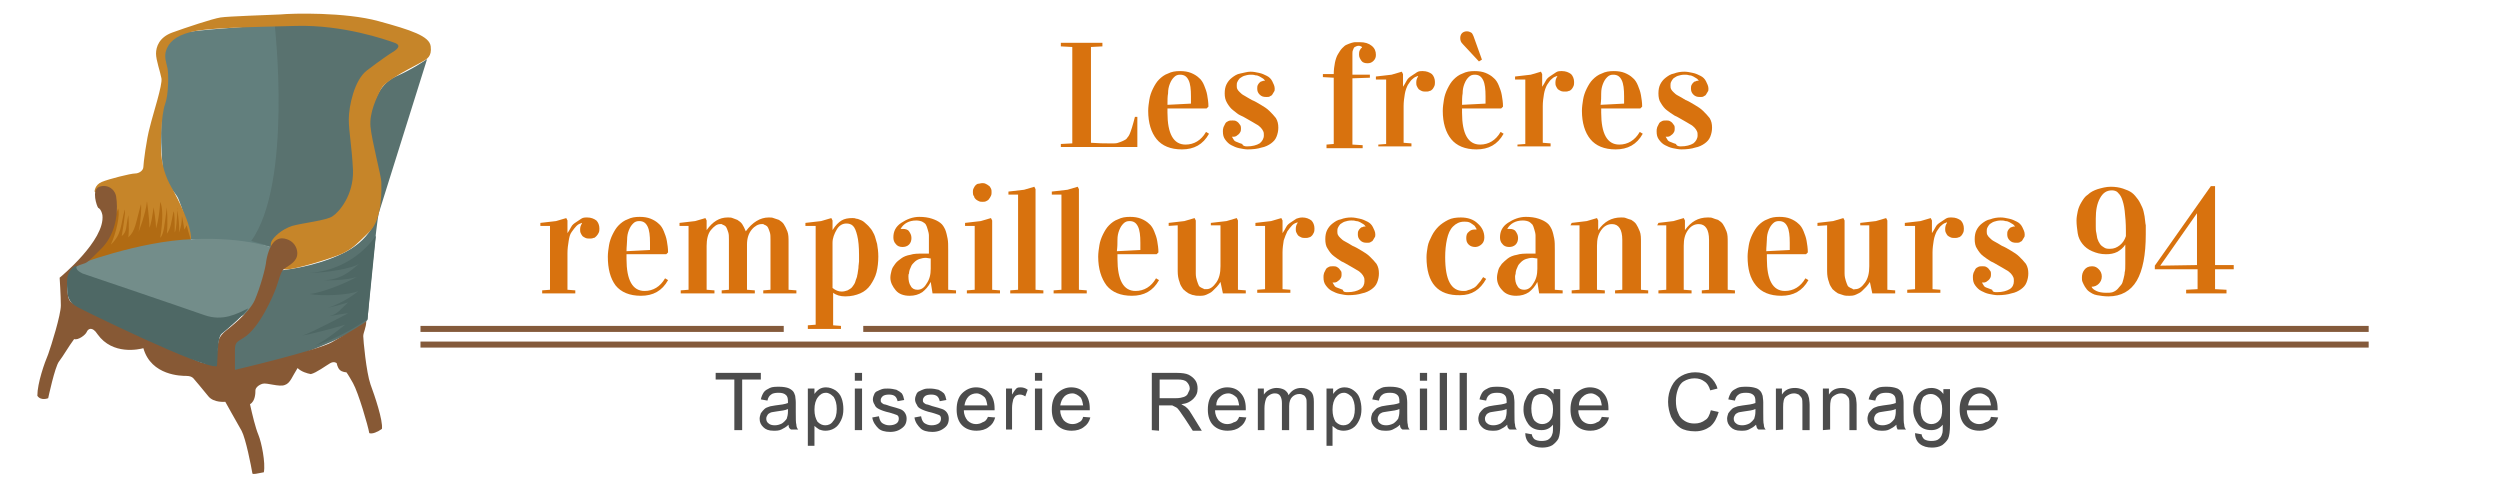 <?xml version="1.0" encoding="UTF-8"?> <svg xmlns="http://www.w3.org/2000/svg" xmlns:xlink="http://www.w3.org/1999/xlink" version="1.1" id="Calque_1" x="0px" y="0px" viewBox="0 0 415 80" style="enable-background:new 0 0 415 80;" xml:space="preserve"> <style type="text/css"> .st0{fill:#4C4C4C;} .st1{fill:#845A3B;} .st2{fill:#D8720E;} .st3{fill:#59726F;} .st4{fill:#627F7D;} .st5{fill:#C68529;} .st6{fill:#B16B13;} .st7{fill:#738D8A;} .st8{fill:#875935;} .st9{fill:#4E6865;} .st10{fill:#4E6764;} </style> <g id="Calque_1_00000147906827694521434630000015443109519496660659_"> <g> <path class="st0" d="M121.9,71.4V63h-3.1v-1.1h7.5V63h-3.1v8.4H121.9z"></path> <path class="st0" d="M130.9,70.5c-0.4,0.4-0.8,0.6-1.2,0.8c-0.4,0.2-0.8,0.2-1.3,0.2c-0.8,0-1.3-0.2-1.7-0.6s-0.6-0.8-0.6-1.4 c0-0.3,0.1-0.6,0.2-0.9c0.2-0.3,0.4-0.5,0.6-0.7s0.5-0.3,0.8-0.4c0.2-0.1,0.6-0.1,1-0.2c0.9-0.1,1.6-0.2,2.1-0.4 c0-0.2,0-0.3,0-0.3c0-0.5-0.1-0.8-0.3-1c-0.3-0.3-0.7-0.4-1.3-0.4c-0.5,0-1,0.1-1.2,0.3c-0.3,0.2-0.5,0.5-0.6,1l-1.1-0.2 c0.1-0.5,0.3-0.9,0.5-1.2c0.2-0.3,0.6-0.5,1-0.7c0.4-0.2,1-0.2,1.6-0.2s1.1,0.1,1.4,0.2s0.6,0.3,0.8,0.5s0.3,0.5,0.4,0.8 c0,0.2,0.1,0.6,0.1,1.1v1.6c0,1.1,0,1.8,0.1,2.1c0,0.3,0.1,0.6,0.3,0.8h-1.2C131,71.1,130.9,70.9,130.9,70.5z M130.8,67.9 c-0.4,0.2-1.1,0.3-1.9,0.4c-0.5,0.1-0.8,0.1-1,0.2s-0.4,0.2-0.5,0.4c-0.1,0.2-0.2,0.3-0.2,0.6c0,0.3,0.1,0.6,0.4,0.8 c0.2,0.2,0.6,0.3,1,0.3s0.8-0.1,1.2-0.3c0.3-0.2,0.6-0.5,0.8-0.8c0.1-0.3,0.2-0.7,0.2-1.2V67.9z"></path> <path class="st0" d="M134.1,74v-9.5h1.1v0.9c0.2-0.3,0.5-0.6,0.8-0.8c0.3-0.2,0.7-0.3,1.1-0.3c0.6,0,1.1,0.2,1.6,0.5 c0.4,0.3,0.8,0.7,1,1.3c0.2,0.5,0.3,1.2,0.3,1.8c0,0.7-0.1,1.3-0.4,1.9c-0.3,0.6-0.6,1-1.1,1.3s-1,0.4-1.5,0.4 c-0.4,0-0.7-0.1-1-0.2c-0.3-0.2-0.6-0.4-0.8-0.6V74H134.1z M135.2,68c0,0.9,0.2,1.5,0.5,2c0.4,0.4,0.8,0.6,1.3,0.6s1-0.2,1.3-0.7 c0.4-0.4,0.6-1.1,0.6-2s-0.2-1.5-0.5-2c-0.4-0.4-0.8-0.7-1.3-0.7s-0.9,0.2-1.3,0.7S135.2,67.1,135.2,68z"></path> <path class="st0" d="M141.9,63.2v-1.3h1.2v1.3H141.9z M141.9,71.4v-6.9h1.2v6.9H141.9z"></path> <path class="st0" d="M144.8,69.3l1.1-0.2c0.1,0.5,0.2,0.8,0.5,1.1c0.3,0.2,0.7,0.4,1.2,0.4s0.9-0.1,1.2-0.3 c0.3-0.2,0.4-0.5,0.4-0.8s-0.1-0.5-0.3-0.6s-0.6-0.2-1.2-0.4c-0.9-0.2-1.4-0.4-1.8-0.6s-0.6-0.4-0.7-0.7c-0.2-0.3-0.3-0.6-0.3-0.9 s0.1-0.6,0.2-0.8c0.1-0.3,0.3-0.5,0.6-0.6c0.2-0.1,0.4-0.2,0.7-0.3c0.3-0.1,0.6-0.1,1-0.1c0.5,0,1,0.1,1.4,0.2 c0.4,0.2,0.7,0.4,0.9,0.6c0.2,0.3,0.3,0.6,0.4,1.1l-1.1,0.2c-0.1-0.4-0.2-0.6-0.4-0.8s-0.6-0.3-1-0.3c-0.5,0-0.9,0.1-1.1,0.3 c-0.2,0.2-0.3,0.4-0.3,0.6s0,0.3,0.1,0.4s0.2,0.2,0.4,0.3c0.1,0,0.5,0.1,1,0.3c0.8,0.2,1.4,0.4,1.7,0.5s0.6,0.3,0.8,0.6 c0.2,0.3,0.3,0.6,0.3,1s-0.1,0.8-0.3,1.1c-0.2,0.3-0.6,0.6-1,0.8c-0.4,0.2-0.9,0.3-1.4,0.3c-0.9,0-1.6-0.2-2-0.6 S144.9,70.1,144.8,69.3z"></path> <path class="st0" d="M151.8,69.3l1.1-0.2c0.1,0.5,0.2,0.8,0.5,1.1c0.3,0.2,0.7,0.4,1.2,0.4s0.9-0.1,1.2-0.3 c0.3-0.2,0.4-0.5,0.4-0.8s-0.1-0.5-0.3-0.6s-0.6-0.2-1.2-0.4c-0.9-0.2-1.4-0.4-1.8-0.6s-0.6-0.4-0.7-0.7c-0.2-0.3-0.3-0.6-0.3-0.9 s0.1-0.6,0.2-0.8c0.1-0.3,0.3-0.5,0.6-0.6c0.2-0.1,0.4-0.2,0.7-0.3c0.3-0.1,0.6-0.1,1-0.1c0.5,0,1,0.1,1.4,0.2 c0.4,0.2,0.7,0.4,0.9,0.6c0.2,0.3,0.3,0.6,0.4,1.1l-1.1,0.2c-0.1-0.4-0.2-0.6-0.4-0.8s-0.6-0.3-1-0.3c-0.5,0-0.9,0.1-1.1,0.3 c-0.2,0.2-0.3,0.4-0.3,0.6s0,0.3,0.1,0.4s0.2,0.2,0.4,0.3c0.1,0,0.5,0.1,1,0.3c0.8,0.2,1.4,0.4,1.7,0.5s0.6,0.3,0.8,0.6 c0.2,0.3,0.3,0.6,0.3,1s-0.1,0.8-0.3,1.1c-0.2,0.3-0.6,0.6-1,0.8c-0.4,0.2-0.9,0.3-1.4,0.3c-0.9,0-1.6-0.2-2-0.6 S151.9,70.1,151.8,69.3z"></path> <path class="st0" d="M164,69.2l1.2,0.1c-0.2,0.7-0.5,1.2-1.1,1.6c-0.5,0.4-1.2,0.6-2,0.6c-1,0-1.8-0.3-2.4-0.9 c-0.6-0.6-0.9-1.5-0.9-2.6c0-1.2,0.3-2.1,0.9-2.7c0.6-0.6,1.4-1,2.3-1c0.9,0,1.7,0.3,2.2,0.9c0.6,0.6,0.9,1.5,0.9,2.6 c0,0.1,0,0.2,0,0.3H160c0,0.8,0.3,1.3,0.6,1.7c0.4,0.4,0.9,0.6,1.4,0.6c0.4,0,0.8-0.1,1.1-0.3C163.5,70,163.8,69.7,164,69.2z M160.1,67.3h3.8c-0.1-0.6-0.2-1-0.4-1.3c-0.4-0.4-0.9-0.7-1.4-0.7s-1,0.2-1.3,0.5C160.4,66.2,160.2,66.7,160.1,67.3z"></path> <path class="st0" d="M167,71.4v-6.9h1v1c0.3-0.5,0.5-0.8,0.7-1s0.5-0.2,0.7-0.2c0.4,0,0.8,0.1,1.2,0.4l-0.4,1.1 c-0.3-0.2-0.6-0.3-0.9-0.3c-0.3,0-0.5,0.1-0.7,0.2c-0.2,0.2-0.3,0.4-0.4,0.6c-0.1,0.4-0.2,0.9-0.2,1.4v3.6h-1L167,71.4L167,71.4z"></path> <path class="st0" d="M171.8,63.2v-1.3h1.2v1.3H171.8z M171.8,71.4v-6.9h1.2v6.9H171.8z"></path> <path class="st0" d="M179.8,69.2l1.2,0.1c-0.2,0.7-0.5,1.2-1.1,1.6c-0.5,0.4-1.2,0.6-2,0.6c-1,0-1.8-0.3-2.4-0.9 c-0.6-0.6-0.9-1.5-0.9-2.6c0-1.2,0.3-2.1,0.9-2.7c0.6-0.6,1.4-1,2.3-1c0.9,0,1.7,0.3,2.2,0.9c0.6,0.6,0.9,1.5,0.9,2.6 c0,0.1,0,0.2,0,0.3H176c0,0.8,0.3,1.3,0.6,1.7c0.4,0.4,0.9,0.6,1.4,0.6c0.4,0,0.8-0.1,1.1-0.3C179.4,70,179.7,69.7,179.8,69.2z M176,67.3h3.8c-0.1-0.6-0.2-1-0.4-1.3c-0.4-0.4-0.9-0.7-1.4-0.7s-1,0.2-1.3,0.5C176.3,66.2,176.1,66.7,176,67.3z"></path> <path class="st0" d="M191.2,71.4v-9.5h4.2c0.8,0,1.5,0.1,1.9,0.3s0.8,0.5,1.1,0.9s0.4,0.9,0.4,1.4c0,0.7-0.2,1.2-0.7,1.7 s-1.1,0.8-2,0.9c0.3,0.2,0.6,0.3,0.8,0.5c0.4,0.3,0.7,0.8,1,1.3l1.6,2.6H198l-1.3-2c-0.4-0.6-0.7-1-0.9-1.3s-0.4-0.5-0.6-0.6 c-0.2-0.1-0.4-0.2-0.6-0.3c-0.1,0-0.4,0-0.7,0h-1.5v4.2L191.2,71.4L191.2,71.4z M192.5,66.1h2.7c0.6,0,1-0.1,1.3-0.2 s0.6-0.3,0.7-0.6s0.3-0.5,0.3-0.8c0-0.4-0.2-0.8-0.5-1.1s-0.8-0.4-1.5-0.4h-3V66.1z"></path> <path class="st0" d="M205.7,69.2l1.2,0.1c-0.2,0.7-0.5,1.2-1.1,1.6c-0.5,0.4-1.2,0.6-2,0.6c-1,0-1.8-0.3-2.4-0.9 c-0.6-0.6-0.9-1.5-0.9-2.6c0-1.2,0.3-2.1,0.9-2.7c0.6-0.6,1.4-1,2.3-1c0.9,0,1.7,0.3,2.2,0.9c0.6,0.6,0.9,1.5,0.9,2.6 c0,0.1,0,0.2,0,0.3h-5.1c0,0.8,0.3,1.3,0.6,1.7c0.4,0.4,0.9,0.6,1.4,0.6c0.4,0,0.8-0.1,1.1-0.3C205.3,70,205.5,69.7,205.7,69.2z M201.9,67.3h3.8c-0.1-0.6-0.2-1-0.4-1.3c-0.4-0.4-0.9-0.7-1.4-0.7s-1,0.2-1.3,0.5C202.1,66.2,201.9,66.7,201.9,67.3z"></path> <path class="st0" d="M208.8,71.4v-6.9h1v1c0.2-0.3,0.5-0.6,0.9-0.8c0.4-0.2,0.8-0.3,1.2-0.3c0.5,0,0.9,0.1,1.3,0.3 c0.3,0.2,0.6,0.5,0.7,0.9c0.5-0.8,1.2-1.2,2.1-1.2c0.7,0,1.2,0.2,1.6,0.6c0.4,0.4,0.5,1,0.5,1.7v4.7h-1.2v-4.3c0-0.5,0-0.8-0.1-1 s-0.2-0.4-0.4-0.5s-0.4-0.2-0.7-0.2c-0.5,0-0.9,0.2-1.2,0.5s-0.5,0.8-0.5,1.5v4h-1.2v-4.5c0-0.5-0.1-0.9-0.3-1.2 c-0.2-0.3-0.5-0.4-0.9-0.4c-0.3,0-0.6,0.1-0.9,0.3c-0.3,0.2-0.5,0.4-0.6,0.8c-0.1,0.3-0.2,0.8-0.2,1.4v3.6H208.8z"></path> <path class="st0" d="M220.2,74v-9.5h1.1v0.9c0.2-0.3,0.5-0.6,0.8-0.8c0.3-0.2,0.7-0.3,1.1-0.3c0.6,0,1.1,0.2,1.5,0.5 s0.8,0.7,1,1.3s0.3,1.2,0.3,1.8c0,0.7-0.1,1.3-0.4,1.9c-0.3,0.6-0.6,1-1.1,1.3s-1,0.4-1.5,0.4c-0.4,0-0.7-0.1-1-0.2 c-0.3-0.2-0.6-0.4-0.8-0.6V74H220.2z M221.2,68c0,0.9,0.2,1.5,0.5,2c0.4,0.4,0.8,0.6,1.3,0.6s1-0.2,1.3-0.7c0.4-0.4,0.6-1.1,0.6-2 s-0.2-1.5-0.5-2c-0.4-0.4-0.8-0.7-1.3-0.7s-0.9,0.2-1.3,0.7S221.2,67.1,221.2,68z"></path> <path class="st0" d="M232.4,70.5c-0.4,0.4-0.8,0.6-1.2,0.8c-0.4,0.2-0.8,0.2-1.3,0.2c-0.8,0-1.3-0.2-1.7-0.6s-0.6-0.8-0.6-1.4 c0-0.3,0.1-0.6,0.2-0.9c0.2-0.3,0.4-0.5,0.6-0.7c0.2-0.2,0.5-0.3,0.8-0.4c0.2-0.1,0.6-0.1,1-0.2c0.9-0.1,1.6-0.2,2.1-0.4 c0-0.2,0-0.3,0-0.3c0-0.5-0.1-0.8-0.3-1c-0.3-0.3-0.7-0.4-1.3-0.4c-0.5,0-1,0.1-1.2,0.3c-0.3,0.2-0.5,0.5-0.6,1l-1.1-0.2 c0.1-0.5,0.3-0.9,0.5-1.2c0.2-0.3,0.6-0.5,1-0.7s1-0.2,1.6-0.2s1.1,0.1,1.4,0.2c0.4,0.1,0.6,0.3,0.8,0.5s0.3,0.5,0.4,0.8 c0,0.2,0.1,0.6,0.1,1.1v1.6c0,1.1,0,1.8,0.1,2.1c0,0.3,0.1,0.6,0.3,0.8h-1.2C232.5,71.1,232.4,70.9,232.4,70.5z M232.3,67.9 c-0.4,0.2-1.1,0.3-1.9,0.4c-0.5,0.1-0.8,0.1-1,0.2s-0.4,0.2-0.5,0.4s-0.2,0.3-0.2,0.6c0,0.3,0.1,0.6,0.4,0.8 c0.2,0.2,0.6,0.3,1,0.3s0.8-0.1,1.2-0.3c0.3-0.2,0.6-0.5,0.8-0.8c0.1-0.3,0.2-0.7,0.2-1.2V67.9z"></path> <path class="st0" d="M235.7,63.2v-1.3h1.2v1.3H235.7z M235.7,71.4v-6.9h1.2v6.9H235.7z"></path> <path class="st0" d="M239,71.4v-9.5h1.2v9.5H239z"></path> <path class="st0" d="M242.3,71.4v-9.5h1.2v9.5H242.3z"></path> <path class="st0" d="M250.2,70.5c-0.4,0.4-0.8,0.6-1.2,0.8c-0.4,0.2-0.8,0.2-1.3,0.2c-0.8,0-1.3-0.2-1.7-0.6s-0.6-0.8-0.6-1.4 c0-0.3,0.1-0.6,0.2-0.9c0.2-0.3,0.4-0.5,0.6-0.7c0.2-0.2,0.5-0.3,0.8-0.4c0.2-0.1,0.6-0.1,1-0.2c0.9-0.1,1.6-0.2,2.1-0.4 c0-0.2,0-0.3,0-0.3c0-0.5-0.1-0.8-0.3-1c-0.3-0.3-0.7-0.4-1.3-0.4c-0.5,0-1,0.1-1.2,0.3c-0.3,0.2-0.5,0.5-0.6,1l-1.1-0.2 c0.1-0.5,0.3-0.9,0.5-1.2c0.2-0.3,0.6-0.5,1-0.7s1-0.2,1.6-0.2s1.1,0.1,1.4,0.2c0.4,0.1,0.6,0.3,0.8,0.5s0.3,0.5,0.4,0.8 c0,0.2,0.1,0.6,0.1,1.1v1.6c0,1.1,0,1.8,0.1,2.1c0,0.3,0.1,0.6,0.3,0.8h-1.2C250.3,71.1,250.2,70.9,250.2,70.5z M250.1,67.9 c-0.4,0.2-1.1,0.3-1.9,0.4c-0.5,0.1-0.8,0.1-1,0.2s-0.4,0.2-0.5,0.4s-0.2,0.3-0.2,0.6c0,0.3,0.1,0.6,0.4,0.8 c0.2,0.2,0.6,0.3,1,0.3s0.8-0.1,1.2-0.3c0.3-0.2,0.6-0.5,0.8-0.8c0.1-0.3,0.2-0.7,0.2-1.2V67.9z"></path> <path class="st0" d="M253.2,71.9l1.1,0.2c0,0.3,0.2,0.6,0.4,0.8c0.3,0.2,0.7,0.3,1.2,0.3s1-0.1,1.2-0.3c0.3-0.2,0.5-0.5,0.6-0.9 c0.1-0.2,0.1-0.7,0.1-1.5c-0.5,0.6-1.1,0.9-1.9,0.9c-0.9,0-1.7-0.3-2.2-1s-0.8-1.5-0.8-2.4c0-0.7,0.1-1.3,0.4-1.8 c0.2-0.6,0.6-1,1-1.3s1-0.5,1.6-0.5c0.8,0,1.5,0.3,2,1v-0.8h1.1v5.9c0,1.1-0.1,1.8-0.3,2.3c-0.2,0.4-0.6,0.8-1,1.1 c-0.5,0.3-1.1,0.4-1.7,0.4c-0.8,0-1.5-0.2-2-0.6S253.2,72.7,253.2,71.9z M254.2,67.8c0,0.9,0.2,1.6,0.5,2c0.4,0.4,0.8,0.6,1.3,0.6 s1-0.2,1.3-0.6c0.4-0.4,0.5-1.1,0.5-1.9s-0.2-1.5-0.6-1.9s-0.8-0.6-1.3-0.6c-0.5,0-1,0.2-1.3,0.6C254.4,66.4,254.2,67,254.2,67.8z "></path> <path class="st0" d="M265.9,69.2l1.2,0.1c-0.2,0.7-0.5,1.2-1.1,1.6s-1.2,0.6-2,0.6c-1,0-1.8-0.3-2.4-0.9s-0.9-1.5-0.9-2.6 c0-1.2,0.3-2.1,0.9-2.7s1.4-1,2.3-1s1.7,0.3,2.2,0.9c0.6,0.6,0.9,1.5,0.9,2.6c0,0.1,0,0.2,0,0.3h-5c0,0.8,0.3,1.3,0.6,1.7 c0.4,0.4,0.9,0.6,1.4,0.6c0.4,0,0.8-0.1,1.1-0.3C265.5,70,265.7,69.7,265.9,69.2z M262.1,67.3h3.8c-0.1-0.6-0.2-1-0.4-1.3 c-0.4-0.4-0.9-0.7-1.4-0.7s-1,0.2-1.3,0.5C262.3,66.2,262.1,66.7,262.1,67.3z"></path> <path class="st0" d="M284,68.1l1.3,0.3c-0.3,1-0.7,1.8-1.4,2.4c-0.7,0.5-1.5,0.8-2.5,0.8s-1.9-0.2-2.5-0.6s-1.1-1-1.5-1.8 c-0.3-0.8-0.5-1.6-0.5-2.5c0-1,0.2-1.8,0.6-2.6s0.9-1.3,1.6-1.7s1.5-0.6,2.3-0.6c0.9,0,1.7,0.2,2.4,0.7c0.6,0.5,1.1,1.2,1.3,2 l-1.2,0.3c-0.2-0.7-0.5-1.2-1-1.5c-0.4-0.3-0.9-0.5-1.6-0.5s-1.3,0.2-1.8,0.5s-0.8,0.8-1,1.4s-0.3,1.2-0.3,1.8 c0,0.8,0.1,1.5,0.4,2.1c0.2,0.6,0.6,1,1.1,1.3s1,0.4,1.6,0.4c0.7,0,1.3-0.2,1.8-0.6C283.5,69.5,283.8,68.9,284,68.1z"></path> <path class="st0" d="M291.5,70.5c-0.4,0.4-0.8,0.6-1.2,0.8c-0.4,0.2-0.8,0.2-1.3,0.2c-0.8,0-1.3-0.2-1.7-0.6 c-0.4-0.4-0.6-0.8-0.6-1.4c0-0.3,0.1-0.6,0.2-0.9c0.2-0.3,0.4-0.5,0.6-0.7s0.5-0.3,0.8-0.4c0.2-0.1,0.6-0.1,1-0.2 c0.9-0.1,1.6-0.2,2.1-0.4c0-0.2,0-0.3,0-0.3c0-0.5-0.1-0.8-0.3-1c-0.3-0.3-0.7-0.4-1.3-0.4c-0.5,0-1,0.1-1.2,0.3 c-0.3,0.2-0.5,0.5-0.6,1l-1.1-0.2c0.1-0.5,0.3-0.9,0.5-1.2c0.2-0.3,0.6-0.5,1-0.7s1-0.2,1.6-0.2s1.1,0.1,1.4,0.2 c0.4,0.1,0.6,0.3,0.8,0.5c0.2,0.2,0.3,0.5,0.4,0.8c0,0.2,0.1,0.6,0.1,1.1v1.6c0,1.1,0,1.8,0.1,2.1c0,0.3,0.1,0.6,0.3,0.8h-1.2 C291.6,71.1,291.6,70.9,291.5,70.5z M291.4,67.9c-0.4,0.2-1.1,0.3-1.9,0.4c-0.5,0.1-0.8,0.1-1,0.2s-0.4,0.2-0.5,0.4 s-0.2,0.3-0.2,0.6c0,0.3,0.1,0.6,0.4,0.8c0.2,0.2,0.6,0.3,1,0.3s0.8-0.1,1.2-0.3c0.3-0.2,0.6-0.5,0.8-0.8c0.1-0.3,0.2-0.7,0.2-1.2 V67.9z"></path> <path class="st0" d="M294.8,71.4v-6.9h1v1c0.5-0.8,1.2-1.1,2.2-1.1c0.4,0,0.8,0.1,1.1,0.2c0.3,0.1,0.6,0.3,0.8,0.6 c0.2,0.2,0.3,0.5,0.4,0.9c0,0.2,0.1,0.6,0.1,1.1v4.2h-1.2v-4.2c0-0.5,0-0.8-0.1-1.1c-0.1-0.2-0.3-0.4-0.5-0.6 c-0.2-0.1-0.5-0.2-0.8-0.2c-0.5,0-0.9,0.2-1.3,0.5s-0.5,0.9-0.5,1.8v3.7L294.8,71.4L294.8,71.4z"></path> <path class="st0" d="M302.6,71.4v-6.9h1v1c0.5-0.8,1.2-1.1,2.2-1.1c0.4,0,0.8,0.1,1.1,0.2c0.3,0.1,0.6,0.3,0.8,0.6 c0.2,0.2,0.3,0.5,0.4,0.9c0,0.2,0.1,0.6,0.1,1.1v4.2H307v-4.2c0-0.5,0-0.8-0.1-1.1c-0.1-0.2-0.3-0.4-0.5-0.6 c-0.2-0.1-0.5-0.2-0.8-0.2c-0.5,0-0.9,0.2-1.3,0.5s-0.5,0.9-0.5,1.8v3.7L302.6,71.4L302.6,71.4z"></path> <path class="st0" d="M314.8,70.5c-0.4,0.4-0.8,0.6-1.2,0.8c-0.4,0.2-0.8,0.2-1.3,0.2c-0.8,0-1.3-0.2-1.7-0.6 c-0.4-0.4-0.6-0.8-0.6-1.4c0-0.3,0.1-0.6,0.2-0.9c0.2-0.3,0.4-0.5,0.6-0.7s0.5-0.3,0.8-0.4c0.2-0.1,0.6-0.1,1-0.2 c0.9-0.1,1.6-0.2,2.1-0.4c0-0.2,0-0.3,0-0.3c0-0.5-0.1-0.8-0.3-1c-0.3-0.3-0.7-0.4-1.3-0.4c-0.5,0-1,0.1-1.2,0.3 c-0.3,0.2-0.5,0.5-0.6,1l-1.1-0.2c0.1-0.5,0.3-0.9,0.5-1.2c0.2-0.3,0.6-0.5,1-0.7s1-0.2,1.6-0.2s1.1,0.1,1.4,0.2 c0.4,0.1,0.6,0.3,0.8,0.5c0.2,0.2,0.3,0.5,0.4,0.8c0,0.2,0.1,0.6,0.1,1.1v1.6c0,1.1,0,1.8,0.1,2.1c0,0.3,0.1,0.6,0.3,0.8H315 C314.9,71.1,314.8,70.9,314.8,70.5z M314.7,67.9c-0.4,0.2-1.1,0.3-1.9,0.4c-0.5,0.1-0.8,0.1-1,0.2s-0.4,0.2-0.5,0.4 s-0.2,0.3-0.2,0.6c0,0.3,0.1,0.6,0.4,0.8c0.2,0.2,0.6,0.3,1,0.3s0.8-0.1,1.2-0.3c0.3-0.2,0.6-0.5,0.8-0.8c0.1-0.3,0.2-0.7,0.2-1.2 V67.9z"></path> <path class="st0" d="M317.9,71.9l1.1,0.2c0,0.3,0.2,0.6,0.4,0.8c0.3,0.2,0.7,0.3,1.2,0.3s1-0.1,1.2-0.3c0.3-0.2,0.5-0.5,0.6-0.9 c0.1-0.2,0.1-0.7,0.1-1.5c-0.5,0.6-1.1,0.9-1.9,0.9c-0.9,0-1.7-0.3-2.2-1s-0.8-1.5-0.8-2.4c0-0.7,0.1-1.3,0.4-1.8 c0.2-0.6,0.6-1,1-1.3s1-0.5,1.6-0.5c0.8,0,1.5,0.3,2,1v-0.8h1.1v5.9c0,1.1-0.1,1.8-0.3,2.3c-0.2,0.4-0.6,0.8-1,1.1 c-0.5,0.3-1.1,0.4-1.7,0.4c-0.8,0-1.5-0.2-2-0.6S317.9,72.7,317.9,71.9z M318.8,67.8c0,0.9,0.2,1.6,0.5,2c0.4,0.4,0.8,0.6,1.3,0.6 s1-0.2,1.3-0.6c0.4-0.4,0.5-1.1,0.5-1.9s-0.2-1.5-0.6-1.9s-0.8-0.6-1.3-0.6s-1,0.2-1.3,0.6C319,66.4,318.8,67,318.8,67.8z"></path> <path class="st0" d="M330.5,69.2l1.2,0.1c-0.2,0.7-0.5,1.2-1.1,1.6s-1.2,0.6-2,0.6c-1,0-1.8-0.3-2.4-0.9s-0.9-1.5-0.9-2.6 c0-1.2,0.3-2.1,0.9-2.7s1.4-1,2.3-1s1.7,0.3,2.2,0.9c0.6,0.6,0.9,1.5,0.9,2.6c0,0.1,0,0.2,0,0.3h-5.1c0,0.8,0.3,1.3,0.6,1.7 c0.4,0.4,0.9,0.6,1.4,0.6c0.4,0,0.8-0.1,1.1-0.3C330.1,70,330.4,69.7,330.5,69.2z M326.7,67.3h3.8c-0.1-0.6-0.2-1-0.4-1.3 c-0.4-0.4-0.9-0.7-1.4-0.7s-1,0.2-1.3,0.5C327,66.2,326.8,66.7,326.7,67.3z"></path> </g> <g> <rect x="69.8" y="56.7" class="st1" width="323.4" height="1"></rect> </g> <g> <rect x="69.8" y="54.1" class="st1" width="60.3" height="1"></rect> <rect x="143.3" y="54.1" class="st1" width="249.9" height="1"></rect> </g> <g> <path class="st2" d="M176.1,24.5v-0.6l1.9-0.1v-16l-1.9-0.1V7.1h6.9v0.6l-1.9,0.1v15.9c1.3,0.1,2.2,0.1,2.7,0.1c0.4,0,0.8,0,1.2,0 s0.6-0.1,0.9-0.2c0.3-0.1,0.5-0.2,0.7-0.3c0.2-0.1,0.4-0.2,0.5-0.4c0.2-0.2,0.3-0.4,0.4-0.6c0.1-0.2,0.2-0.5,0.4-1.1 s0.3-1.1,0.5-1.8h0.4v5h-12.7L176.1,24.5L176.1,24.5z"></path> <path class="st2" d="M190.6,18.4c0-0.6,0.1-1.3,0.2-1.9s0.3-1.2,0.6-1.8s0.6-1.1,1-1.5s0.9-0.8,1.5-1c0.6-0.3,1.2-0.4,2-0.4 c0.7,0,1.3,0.1,1.8,0.3s1,0.5,1.3,0.8c0.4,0.3,0.7,0.8,0.9,1.3s0.4,1,0.5,1.6s0.2,1.2,0.2,1.9l-0.3,0.3h-6.5v0.7 c0,3.5,1,5.3,3,5.3c1.4,0,2.6-0.7,3.4-2.1l0.5,0.3c-1,1.8-2.5,2.6-4.5,2.6c-1.9,0-3.3-0.6-4.2-1.7S190.6,20.4,190.6,18.4z M193.8,17.4l3.9-0.2c0-0.4,0-0.8,0-1.2c0-1.2-0.1-2.1-0.4-2.7c-0.3-0.6-0.7-0.9-1.4-0.9c-0.4,0-0.7,0.1-1,0.4 c-0.3,0.3-0.5,0.6-0.7,1.1s-0.3,1-0.3,1.6C193.8,16,193.8,16.7,193.8,17.4z"></path> <path class="st2" d="M207,24.3c0.9,0,1.6-0.2,2.1-0.5c0.4-0.3,0.7-0.8,0.7-1.3c0-0.3,0-0.5-0.1-0.7s-0.2-0.4-0.4-0.6 s-0.4-0.4-0.8-0.6c-0.3-0.2-0.7-0.4-1.2-0.7c-0.4-0.2-0.8-0.5-1.3-0.7s-0.9-0.6-1.3-0.9c-0.4-0.3-0.7-0.7-1-1.2s-0.4-1-0.4-1.6 s0.1-1.1,0.3-1.5s0.5-0.8,0.9-1.1s0.8-0.6,1.4-0.7s1.1-0.3,1.7-0.3c0.5,0,0.9,0.1,1.4,0.2c0.5,0.1,0.9,0.3,1.3,0.5 c0.4,0.2,0.7,0.5,0.9,0.9s0.4,0.8,0.4,1.2c0,0.2,0,0.4-0.1,0.5c-0.1,0.2-0.2,0.3-0.3,0.5s-0.3,0.2-0.4,0.3 c-0.1,0.1-0.4,0.1-0.6,0.1c-0.5,0-0.8-0.1-1.1-0.4s-0.4-0.6-0.4-1c0-0.2,0-0.4,0.1-0.6c0.1-0.2,0.2-0.3,0.3-0.4 c0.1-0.1,0.2-0.2,0.4-0.2c0.1-0.1,0.3-0.1,0.4-0.1h0.1l0,0c-0.1-0.1-0.2-0.3-0.4-0.4c-0.2-0.1-0.3-0.2-0.5-0.3s-0.4-0.2-0.7-0.2 c-0.3-0.1-0.5-0.1-0.8-0.1c-0.4,0-0.8,0.1-1.1,0.2c-0.3,0.1-0.5,0.3-0.7,0.4c-0.2,0.2-0.3,0.4-0.4,0.6c-0.1,0.2-0.1,0.4-0.1,0.6 c0,0.2,0,0.4,0.1,0.6s0.2,0.3,0.4,0.5s0.4,0.4,0.8,0.6c0.3,0.2,0.7,0.4,1.2,0.7c0.5,0.2,1,0.5,1.5,0.8s1,0.6,1.4,1 s0.8,0.8,1.1,1.2c0.3,0.5,0.4,1,0.4,1.6c0,0.5-0.1,1-0.3,1.5s-0.5,0.8-0.9,1.1c-0.4,0.3-1,0.6-1.6,0.7c-0.6,0.2-1.4,0.3-2.3,0.3 c-0.4,0-0.9-0.1-1.4-0.2s-0.9-0.3-1.3-0.5s-0.7-0.5-1-0.9s-0.4-0.8-0.4-1.4c0-0.2,0-0.4,0.1-0.7c0.1-0.2,0.2-0.4,0.3-0.6 s0.3-0.3,0.5-0.4s0.4-0.1,0.7-0.1c0.2,0,0.4,0,0.6,0.1c0.2,0.1,0.3,0.2,0.4,0.3c0.1,0.1,0.2,0.3,0.3,0.4c0.1,0.2,0.1,0.4,0.1,0.5 c0,0.2,0,0.4-0.1,0.6s-0.2,0.3-0.3,0.4s-0.3,0.2-0.4,0.3c-0.2,0.1-0.3,0.1-0.5,0.1h-0.1h-0.1l0,0c0.1,0.2,0.2,0.3,0.3,0.5 s0.3,0.3,0.6,0.4c0.2,0.1,0.5,0.2,0.8,0.3C206.3,24.2,206.6,24.3,207,24.3z"></path> <path class="st2" d="M219.6,12.8v-0.5h1.8c0-0.7,0.1-1.4,0.2-1.9s0.3-1.1,0.5-1.4s0.4-0.7,0.7-1s0.5-0.5,0.8-0.6 c0.2-0.1,0.5-0.2,0.8-0.3s0.5-0.1,0.7-0.1s0.4,0,0.6,0c0.9,0,1.5,0.2,2,0.6s0.7,0.9,0.7,1.5c0,0.4-0.1,0.7-0.4,1 c-0.3,0.3-0.6,0.4-1,0.4s-0.8-0.1-1-0.4c-0.2-0.3-0.4-0.6-0.4-1c0-0.2,0-0.5,0.1-0.7s0.2-0.4,0.4-0.5l0,0c0-0.1-0.1-0.2-0.2-0.2 c-0.1-0.1-0.3-0.1-0.4-0.1c-0.2,0-0.4,0.1-0.6,0.2s-0.2,0.3-0.3,0.5c-0.1,0.2-0.1,0.4-0.1,0.6c0,0.2,0,0.4,0,0.7v2.8h2.9v0.5 l-2.9,0.1v11l1.7,0.1v0.5h-6V24l1.2-0.1v-11L219.6,12.8z"></path> <path class="st2" d="M228.4,13.2v-0.5l2.6-0.3l1.7-0.5l0.2,0.4v2.1l0,0c0.2-0.3,0.4-0.6,0.6-1s0.5-0.6,0.8-0.8s0.6-0.4,0.9-0.6 s0.6-0.2,1-0.2c0.6,0,1.1,0.2,1.5,0.5c0.3,0.3,0.5,0.8,0.5,1.3c0,0.2,0,0.5-0.1,0.7s-0.2,0.4-0.3,0.5s-0.3,0.3-0.5,0.3 c-0.2,0.1-0.4,0.1-0.6,0.1c-0.2,0-0.5,0-0.7-0.1s-0.4-0.2-0.5-0.3s-0.2-0.3-0.3-0.5s-0.1-0.4-0.1-0.6c0-0.4,0.1-0.7,0.3-1v-0.1 c-0.3,0.1-0.6,0.2-0.9,0.5c-0.3,0.2-0.5,0.6-0.8,1c-0.2,0.4-0.4,0.9-0.5,1.5s-0.2,1.3-0.2,2v6.1l1.3,0.1v0.5h-5.5V24l1.3-0.1V13.2 H228.4z"></path> <path class="st2" d="M239.5,18.4c0-0.6,0.1-1.3,0.2-1.9s0.3-1.2,0.6-1.8s0.6-1.1,1-1.5s0.9-0.8,1.5-1c0.6-0.3,1.2-0.4,2-0.4 c0.7,0,1.3,0.1,1.8,0.3s1,0.5,1.3,0.8c0.4,0.3,0.7,0.8,0.9,1.3s0.4,1,0.5,1.6s0.2,1.2,0.2,1.9l-0.3,0.3h-6.5v0.7 c0,3.5,1,5.3,3,5.3c1.4,0,2.6-0.7,3.4-2.1l0.5,0.3c-1,1.8-2.5,2.6-4.5,2.6c-1.9,0-3.3-0.6-4.2-1.7C240,22,239.5,20.4,239.5,18.4z M242.4,6.3c0-0.3,0.1-0.6,0.3-0.8c0.2-0.2,0.5-0.3,0.8-0.3s0.5,0.1,0.7,0.2s0.3,0.4,0.4,0.6l1.4,3.9l-0.5,0.3l-2.7-2.9 C242.5,7,242.4,6.7,242.4,6.3z M242.7,17.4l3.9-0.2c0-0.4,0-0.8,0-1.2c0-1.2-0.1-2.1-0.4-2.7c-0.3-0.6-0.7-0.9-1.4-0.9 c-0.4,0-0.7,0.1-1,0.4c-0.3,0.3-0.5,0.6-0.7,1.1s-0.3,1-0.3,1.6C242.7,16,242.7,16.7,242.7,17.4z"></path> <path class="st2" d="M251.5,13.2v-0.5l2.6-0.3l1.7-0.5l0.2,0.4v2.1l0,0c0.2-0.3,0.4-0.6,0.6-1s0.5-0.6,0.8-0.8s0.6-0.4,0.9-0.6 s0.6-0.2,1-0.2c0.6,0,1.1,0.2,1.5,0.5c0.3,0.3,0.5,0.8,0.5,1.3c0,0.2,0,0.5-0.1,0.7s-0.2,0.4-0.3,0.5s-0.3,0.3-0.5,0.3 c-0.2,0.1-0.4,0.1-0.6,0.1s-0.5,0-0.7-0.1s-0.4-0.2-0.5-0.3s-0.2-0.3-0.3-0.5s-0.1-0.4-0.1-0.6c0-0.4,0.1-0.7,0.3-1v-0.1 c-0.3,0.1-0.6,0.2-0.9,0.5c-0.3,0.2-0.5,0.6-0.8,1c-0.2,0.4-0.4,0.9-0.5,1.5s-0.2,1.3-0.2,2v6.1l1.3,0.1v0.5h-5.5V24l1.3-0.1V13.2 H251.5z"></path> <path class="st2" d="M262.6,18.4c0-0.6,0.1-1.3,0.2-1.9s0.3-1.2,0.6-1.8c0.3-0.6,0.6-1.1,1-1.5s0.9-0.8,1.5-1 c0.6-0.3,1.2-0.4,2-0.4c0.7,0,1.3,0.1,1.8,0.3s1,0.5,1.3,0.8c0.4,0.3,0.7,0.8,0.9,1.3c0.2,0.5,0.4,1,0.5,1.6s0.2,1.2,0.2,1.9 l-0.3,0.3h-6.5v0.7c0,3.5,1,5.3,3,5.3c1.4,0,2.6-0.7,3.4-2.1l0.5,0.3c-1,1.8-2.5,2.6-4.5,2.6c-1.9,0-3.3-0.6-4.2-1.7 C263.1,22,262.6,20.4,262.6,18.4z M265.7,17.4l3.9-0.2c0-0.4,0-0.8,0-1.2c0-1.2-0.1-2.1-0.4-2.7s-0.7-0.9-1.4-0.9 c-0.4,0-0.7,0.1-1,0.4c-0.3,0.3-0.5,0.6-0.7,1.1s-0.3,1-0.3,1.6C265.8,16,265.8,16.7,265.7,17.4z"></path> <path class="st2" d="M279,24.3c0.9,0,1.6-0.2,2.1-0.5c0.4-0.3,0.7-0.8,0.7-1.3c0-0.3,0-0.5-0.1-0.7s-0.2-0.4-0.4-0.6 c-0.2-0.2-0.4-0.4-0.8-0.6c-0.3-0.2-0.7-0.4-1.2-0.7c-0.4-0.2-0.8-0.5-1.3-0.7c-0.5-0.3-0.9-0.6-1.3-0.9s-0.7-0.7-1-1.2 c-0.3-0.4-0.4-1-0.4-1.6s0.1-1.1,0.3-1.5c0.2-0.4,0.5-0.8,0.9-1.1s0.8-0.6,1.4-0.7c0.5-0.2,1.1-0.3,1.7-0.3c0.5,0,0.9,0.1,1.4,0.2 c0.5,0.1,0.9,0.3,1.3,0.5s0.7,0.5,0.9,0.9c0.2,0.4,0.4,0.8,0.4,1.2c0,0.2,0,0.4-0.1,0.5c-0.1,0.2-0.2,0.3-0.3,0.5 s-0.3,0.2-0.4,0.3c-0.1,0.1-0.4,0.1-0.6,0.1c-0.5,0-0.8-0.1-1.1-0.4s-0.4-0.6-0.4-1c0-0.2,0-0.4,0.1-0.6c0.1-0.2,0.2-0.3,0.3-0.4 c0.1-0.1,0.2-0.2,0.4-0.2c0.1-0.1,0.3-0.1,0.4-0.1h0.1l0,0c-0.1-0.1-0.2-0.3-0.4-0.4c-0.2-0.1-0.3-0.2-0.5-0.3s-0.4-0.2-0.7-0.2 c-0.3-0.1-0.5-0.1-0.8-0.1c-0.4,0-0.8,0.1-1.1,0.2s-0.5,0.3-0.7,0.4c-0.2,0.2-0.3,0.4-0.4,0.6c-0.1,0.2-0.1,0.4-0.1,0.6 c0,0.2,0,0.4,0.1,0.6s0.2,0.3,0.4,0.5c0.2,0.2,0.4,0.4,0.8,0.6s0.7,0.4,1.2,0.7c0.5,0.2,1,0.5,1.5,0.8s1,0.6,1.4,1 s0.8,0.8,1.1,1.2c0.3,0.5,0.4,1,0.4,1.6c0,0.5-0.1,1-0.3,1.5s-0.5,0.8-0.9,1.1c-0.4,0.3-1,0.6-1.6,0.7c-0.6,0.2-1.4,0.3-2.3,0.3 c-0.4,0-0.9-0.1-1.4-0.2s-0.9-0.3-1.3-0.5s-0.7-0.5-1-0.9s-0.4-0.8-0.4-1.4c0-0.2,0-0.4,0.1-0.7c0.1-0.2,0.2-0.4,0.3-0.6 c0.1-0.2,0.3-0.3,0.5-0.4s0.4-0.1,0.7-0.1c0.2,0,0.4,0,0.6,0.1s0.3,0.2,0.4,0.3c0.1,0.1,0.2,0.3,0.3,0.4s0.1,0.4,0.1,0.5 c0,0.2,0,0.4-0.1,0.6s-0.2,0.3-0.3,0.4c-0.1,0.1-0.3,0.2-0.4,0.3c-0.2,0.1-0.3,0.1-0.5,0.1h-0.1h-0.1l0,0c0.1,0.2,0.2,0.3,0.3,0.5 s0.3,0.3,0.6,0.4c0.2,0.1,0.5,0.2,0.8,0.3C278.3,24.2,278.6,24.3,279,24.3z"></path> <path class="st2" d="M89.7,37.5V37l2.6-0.3l1.7-0.5l0.2,0.4v2.1l0,0c0.2-0.3,0.4-0.6,0.6-1s0.5-0.6,0.8-0.8s0.6-0.4,0.9-0.6 s0.6-0.2,1-0.2c0.6,0,1.1,0.2,1.5,0.5c0.3,0.3,0.5,0.8,0.5,1.3c0,0.2,0,0.5-0.1,0.7S99.2,39,99,39.2s-0.3,0.3-0.5,0.3 c-0.2,0.1-0.4,0.1-0.6,0.1s-0.5,0-0.7-0.1s-0.4-0.2-0.5-0.3s-0.2-0.3-0.3-0.5s-0.1-0.4-0.1-0.6c0-0.4,0.1-0.7,0.3-1V37 c-0.3,0.1-0.6,0.2-0.9,0.5s-0.5,0.6-0.8,1s-0.4,0.9-0.5,1.5s-0.2,1.3-0.2,2v6.1l1.3,0.1v0.5H90v-0.5l1.3-0.1V37.5H89.7z"></path> <path class="st2" d="M100.9,42.6c0-0.6,0.1-1.3,0.2-1.9s0.3-1.2,0.6-1.8c0.3-0.6,0.6-1.1,1-1.5s0.9-0.8,1.5-1 c0.6-0.3,1.2-0.4,2-0.4c0.7,0,1.3,0.1,1.8,0.3s1,0.5,1.3,0.8c0.4,0.3,0.7,0.8,0.9,1.3s0.4,1,0.5,1.6s0.2,1.2,0.2,1.9l-0.3,0.3H104 V43c0,3.5,1,5.3,3,5.3c1.4,0,2.6-0.7,3.4-2.1l0.5,0.3c-1,1.8-2.5,2.6-4.5,2.6c-1.9,0-3.3-0.6-4.2-1.7 C101.3,46.2,100.9,44.6,100.9,42.6z M104,41.7l3.9-0.2c0-0.4,0-0.8,0-1.2c0-1.2-0.1-2.1-0.4-2.7c-0.3-0.6-0.7-0.9-1.4-0.9 c-0.4,0-0.7,0.1-1,0.4c-0.3,0.3-0.5,0.6-0.7,1.1s-0.3,1-0.3,1.6C104.1,40.3,104,41,104,41.7z"></path> <path class="st2" d="M112.8,37.5V37l2.6-0.3l1.7-0.5l0.2,0.4v1.6l0,0c1-1.4,2.1-2.1,3.5-2.1c0.3,0,0.6,0,0.8,0.1s0.6,0.2,0.8,0.3 c0.3,0.2,0.6,0.4,0.8,0.7s0.4,0.7,0.6,1.2l0,0c1.1-1.5,2.4-2.3,3.8-2.3c0.3,0,0.6,0,0.8,0.1c0.3,0.1,0.6,0.2,0.9,0.3 c0.3,0.2,0.6,0.4,0.8,0.7s0.4,0.7,0.6,1.2c0.2,0.5,0.2,1.1,0.2,1.8v7.9l1.3,0.1v0.5h-5.5v-0.5l1.2-0.1v-8.3c0-0.5,0-0.9-0.1-1.2 s-0.2-0.6-0.3-0.8c-0.1-0.2-0.2-0.3-0.4-0.4s-0.3-0.1-0.4-0.2c-0.1,0-0.2,0-0.3,0c-0.5,0-1.1,0.3-1.6,0.9s-0.8,1.4-0.8,2.5v7.5 l1.3,0.1v0.5h-5.5v-0.5l1.2-0.1v-8.3c0-0.5,0-0.9-0.1-1.2s-0.2-0.6-0.3-0.8s-0.2-0.3-0.4-0.4s-0.3-0.1-0.4-0.2c-0.1,0-0.2,0-0.3,0 c-0.5,0-1,0.4-1.5,1s-0.7,1.6-0.7,2.6v7.3l1.3,0.1v0.5H113v-0.5l1.3-0.1V37.5H112.8z"></path> <path class="st2" d="M133.7,37.5V37l2.6-0.3l1.7-0.5l0.2,0.4v1.6l0,0c0.5-0.8,1-1.3,1.5-1.6s1.1-0.4,1.8-0.4c0.2,0,0.4,0,0.6,0.1 c0.2,0,0.5,0.1,0.7,0.2c0.3,0.1,0.6,0.3,0.8,0.5s0.5,0.4,0.8,0.8c0.3,0.3,0.5,0.7,0.7,1.1s0.3,1,0.5,1.6c0.1,0.6,0.2,1.3,0.2,2.1 c0,0.9-0.1,1.8-0.3,2.6s-0.6,1.5-1,2.1s-1,1.1-1.7,1.4c-0.7,0.3-1.5,0.5-2.5,0.5c-0.8,0-1.5-0.2-2-0.6V54l1.3,0.1v0.5h-5.5V54 l1.3-0.1V37.5H133.7z M138.2,47.8c0.5,0.4,1,0.6,1.5,0.6c0.4,0,0.7-0.1,1-0.2c0.3-0.2,0.6-0.3,0.8-0.6s0.4-0.5,0.5-0.9 s0.3-0.7,0.3-1c0.1-0.3,0.1-0.7,0.2-1.2c0-0.5,0.1-0.8,0.1-1.1s0-0.7,0-1.1c0-1.3-0.1-2.4-0.3-3.2s-0.4-1.3-0.7-1.6 s-0.7-0.4-1.1-0.4c-0.6,0-1.2,0.3-1.6,1c-0.4,0.7-0.7,1.4-0.7,2.2V47.8z"></path> <path class="st2" d="M147.8,46.1c0-0.4,0.1-0.8,0.2-1.2c0.1-0.4,0.3-0.7,0.6-1.1s0.6-0.6,1-0.9c0.4-0.3,0.9-0.5,1.5-0.6 c0.6-0.2,1.3-0.2,2-0.2c0.4,0,0.8,0,1.1,0v-1.7c0-0.5,0-1,0-1.3s-0.1-0.7-0.2-1c-0.1-0.4-0.2-0.6-0.3-0.8s-0.4-0.4-0.6-0.5 s-0.6-0.2-1-0.2c-1.2,0-2.1,0.5-2.6,1.4l0,0c0.1,0,0.3,0,0.4,0c0.4,0,0.8,0.1,1,0.4c0.2,0.3,0.4,0.6,0.4,1.1 c0,0.4-0.1,0.8-0.4,1.1c-0.3,0.3-0.7,0.4-1.1,0.4c-0.5,0-0.9-0.2-1.1-0.5c-0.3-0.3-0.4-0.7-0.4-1.1c0-1,0.4-1.8,1.3-2.4 c0.9-0.6,1.9-1,3-1c0.8,0,1.5,0.1,2.1,0.3s1,0.4,1.4,0.7s0.6,0.7,0.8,1.1c0.2,0.5,0.3,1,0.4,1.5s0.1,1.1,0.1,1.9v6.6l1.3,0.1v0.5 h-3.9l-0.3-1.9l0,0c-0.4,0.8-0.9,1.3-1.4,1.7c-0.6,0.4-1.3,0.6-2.1,0.6c-1,0-1.8-0.3-2.3-0.9S147.8,46.9,147.8,46.1z M150.8,45.9 c0,0.6,0.1,1.2,0.4,1.6c0.2,0.4,0.6,0.6,1.1,0.6c0.6,0,1.1-0.3,1.5-1c0.5-0.7,0.7-1.5,0.7-2.5v-1.7c-0.3,0-0.6-0.1-0.8-0.1 c-0.4,0-0.8,0.1-1.1,0.2c-0.3,0.1-0.6,0.3-0.8,0.5s-0.4,0.4-0.5,0.6c-0.1,0.2-0.2,0.5-0.3,0.7c-0.1,0.3-0.1,0.5-0.1,0.6 C150.8,45.5,150.8,45.7,150.8,45.9z"></path> <path class="st2" d="M160.2,37.5V37l2.6-0.3l1.7-0.5l0.2,0.4v11.5l1.3,0.1v0.5h-5.5v-0.5l1.3-0.1V37.5H160.2z M161.5,31.9 c0-0.2,0-0.4,0.1-0.6s0.2-0.4,0.3-0.5s0.3-0.3,0.5-0.3s0.4-0.1,0.6-0.1s0.4,0,0.6,0.1s0.4,0.2,0.5,0.3c0.2,0.1,0.3,0.3,0.4,0.5 s0.1,0.4,0.1,0.6c0,0.2,0,0.4-0.1,0.6s-0.2,0.4-0.3,0.5c-0.1,0.2-0.3,0.3-0.5,0.4s-0.4,0.1-0.6,0.1c-0.2,0-0.4,0-0.6-0.1 s-0.4-0.2-0.5-0.3s-0.3-0.3-0.3-0.5C161.5,32.4,161.5,32.1,161.5,31.9z"></path> <path class="st2" d="M167.4,32.3v-0.5l2.6-0.3l1.7-0.5l0.2,0.4v16.7l1.3,0.1v0.5h-5.5v-0.5l1.3-0.1V32.3H167.4z"></path> <path class="st2" d="M174.6,32.3v-0.5l2.6-0.3l1.7-0.5l0.2,0.4v16.7l1.3,0.1v0.5h-5.5v-0.5l1.3-0.1V32.3H174.6z"></path> <path class="st2" d="M182.3,42.6c0-0.6,0.1-1.3,0.2-1.9s0.3-1.2,0.6-1.8s0.6-1.1,1-1.5s0.9-0.8,1.5-1c0.6-0.3,1.2-0.4,2-0.4 c0.7,0,1.3,0.1,1.8,0.3s1,0.5,1.3,0.8c0.4,0.3,0.7,0.8,0.9,1.3s0.4,1,0.5,1.6s0.2,1.2,0.2,1.9l-0.3,0.3h-6.5V43c0,3.5,1,5.3,3,5.3 c1.4,0,2.6-0.7,3.4-2.1l0.5,0.3c-1,1.8-2.5,2.6-4.5,2.6c-1.9,0-3.3-0.6-4.2-1.7C182.8,46.2,182.3,44.6,182.3,42.6z M185.4,41.7 l3.9-0.2c0-0.4,0-0.8,0-1.2c0-1.2-0.1-2.1-0.4-2.7c-0.3-0.6-0.7-0.9-1.4-0.9c-0.4,0-0.7,0.1-1,0.4c-0.3,0.3-0.5,0.6-0.7,1.1 s-0.3,1-0.3,1.6C185.5,40.3,185.5,41,185.4,41.7z"></path> <path class="st2" d="M194,37.5V37l2.6-0.3l1.7-0.5l0.2,0.4v8.8c0,0.5,0.1,0.9,0.2,1.2s0.2,0.6,0.3,0.8s0.3,0.3,0.5,0.4 c0.2,0.1,0.3,0.1,0.4,0.2c0.1,0,0.2,0,0.4,0c0.6,0,1.1-0.4,1.6-1.1s0.7-1.6,0.7-2.7v-6.8H201V37l2.6-0.3l1.7-0.5l0.2,0.4v11.5 l1.3,0.1v0.5H203l-0.4-1.9l0,0c-0.2,0.3-0.4,0.6-0.6,0.8c-0.2,0.2-0.4,0.4-0.7,0.7s-0.6,0.4-1,0.6s-0.8,0.2-1.2,0.2 c-0.3,0-0.6,0-0.9-0.1c-0.3,0-0.6-0.2-0.9-0.3c-0.3-0.2-0.6-0.4-0.9-0.7c-0.2-0.3-0.5-0.7-0.6-1.2c-0.2-0.5-0.3-1.1-0.3-1.8v-7.6 L194,37.5L194,37.5z"></path> <path class="st2" d="M208.4,37.5V37l2.6-0.3l1.7-0.5l0.2,0.4v2.1l0,0c0.2-0.3,0.4-0.6,0.6-1s0.5-0.6,0.8-0.8s0.6-0.4,0.9-0.6 c0.3-0.1,0.6-0.2,1-0.2c0.6,0,1.1,0.2,1.5,0.5c0.3,0.3,0.5,0.8,0.5,1.3c0,0.2,0,0.5-0.1,0.7s-0.2,0.4-0.3,0.5s-0.3,0.3-0.5,0.3 c-0.2,0.1-0.4,0.1-0.6,0.1c-0.2,0-0.5,0-0.7-0.1s-0.4-0.2-0.5-0.3s-0.2-0.3-0.3-0.5s-0.1-0.4-0.1-0.6c0-0.4,0.1-0.7,0.3-1v-0.1 c-0.3,0.1-0.6,0.2-0.9,0.5s-0.5,0.6-0.8,1c-0.2,0.4-0.4,0.9-0.6,1.5c-0.1,0.6-0.2,1.3-0.2,2V48l1.3,0.1v0.5h-5.5v-0.5L210,48V37.5 H208.4z"></path> <path class="st2" d="M223.7,48.5c0.9,0,1.6-0.2,2.1-0.5s0.7-0.8,0.7-1.3c0-0.3,0-0.5-0.1-0.7s-0.2-0.4-0.4-0.6 c-0.2-0.2-0.4-0.4-0.8-0.6c-0.3-0.2-0.7-0.4-1.2-0.7c-0.4-0.2-0.8-0.5-1.3-0.7c-0.5-0.3-0.9-0.6-1.3-0.9c-0.4-0.3-0.7-0.7-1-1.2 c-0.3-0.4-0.4-1-0.4-1.6s0.1-1.1,0.3-1.5s0.5-0.8,0.9-1.1s0.8-0.6,1.4-0.7c0.5-0.2,1.1-0.3,1.7-0.3c0.5,0,0.9,0.1,1.4,0.2 c0.5,0.1,0.9,0.3,1.3,0.5c0.4,0.2,0.7,0.5,0.9,0.9s0.4,0.8,0.4,1.2c0,0.2,0,0.4-0.1,0.5c-0.1,0.2-0.2,0.3-0.3,0.5 s-0.3,0.2-0.4,0.3s-0.4,0.1-0.6,0.1c-0.5,0-0.8-0.1-1.1-0.4s-0.4-0.6-0.4-1c0-0.2,0-0.4,0.1-0.6c0.1-0.2,0.2-0.3,0.3-0.4 c0.1-0.1,0.2-0.2,0.4-0.2c0.1-0.1,0.3-0.1,0.4-0.1h0.1l0,0c-0.1-0.1-0.2-0.3-0.4-0.4c-0.2-0.1-0.3-0.2-0.5-0.3s-0.4-0.2-0.7-0.2 c-0.3-0.1-0.5-0.1-0.8-0.1c-0.4,0-0.8,0.1-1.1,0.2s-0.5,0.3-0.7,0.4c-0.2,0.2-0.3,0.4-0.4,0.6c-0.1,0.2-0.1,0.4-0.1,0.6 c0,0.2,0,0.4,0.1,0.6s0.2,0.3,0.4,0.5s0.4,0.4,0.8,0.6s0.7,0.4,1.2,0.7c0.5,0.2,1,0.5,1.5,0.8s1,0.6,1.4,1s0.8,0.8,1.1,1.2 c0.3,0.5,0.4,1,0.4,1.6c0,0.5-0.1,1-0.3,1.5s-0.5,0.8-0.9,1.1s-1,0.6-1.6,0.7c-0.6,0.2-1.4,0.3-2.3,0.3c-0.4,0-0.9-0.1-1.4-0.2 c-0.5-0.1-0.9-0.3-1.3-0.5c-0.4-0.2-0.7-0.5-1-0.9s-0.4-0.8-0.4-1.4c0-0.2,0-0.4,0.1-0.7c0.1-0.2,0.2-0.4,0.3-0.6 c0.1-0.2,0.3-0.3,0.5-0.4s0.4-0.1,0.7-0.1c0.2,0,0.4,0,0.6,0.1c0.2,0.1,0.3,0.2,0.4,0.3s0.2,0.3,0.3,0.4s0.1,0.4,0.1,0.5 c0,0.2,0,0.4-0.1,0.6c-0.1,0.2-0.2,0.3-0.3,0.4c-0.1,0.1-0.3,0.2-0.4,0.3c-0.2,0.1-0.3,0.1-0.5,0.1h-0.1h-0.1l0,0 c0.1,0.2,0.2,0.3,0.3,0.5s0.3,0.3,0.6,0.4s0.5,0.2,0.8,0.3C223,48.5,223.3,48.5,223.7,48.5z"></path> <path class="st2" d="M236.8,42.7c0-0.6,0.1-1.2,0.2-1.8c0.1-0.6,0.4-1.2,0.7-1.8s0.7-1.1,1.1-1.5c0.4-0.4,1-0.8,1.6-1.1 s1.3-0.4,2.1-0.4c1.1,0,2.1,0.3,2.8,1c0.7,0.6,1.1,1.4,1.1,2.3c0,0.4-0.1,0.8-0.4,1.1c-0.3,0.3-0.7,0.5-1.1,0.5 c-0.4,0-0.8-0.1-1.1-0.4c-0.3-0.3-0.4-0.6-0.4-1.1c0-0.4,0.1-0.8,0.4-1c0.3-0.3,0.6-0.4,1-0.4c0.1,0,0.2,0,0.3,0V38 c-0.1-0.2-0.2-0.3-0.3-0.5c-0.1-0.1-0.4-0.3-0.7-0.5s-0.7-0.2-1.1-0.2c-0.7,0-1.3,0.3-1.8,0.8s-0.8,1.2-1,2.1 c-0.2,0.9-0.3,1.9-0.3,3c0,3.8,1,5.6,3,5.6c0.3,0,0.5,0,0.7-0.1s0.5-0.1,0.8-0.3c0.3-0.1,0.6-0.3,0.9-0.7c0.3-0.3,0.6-0.7,0.9-1.2 l0.5,0.3c-1,1.8-2.4,2.7-4.3,2.7C238.7,49.1,236.8,47,236.8,42.7z"></path> <path class="st2" d="M248.5,46.1c0-0.4,0.1-0.8,0.2-1.2c0.1-0.4,0.3-0.7,0.6-1.1c0.3-0.3,0.6-0.6,1-0.9s0.9-0.5,1.5-0.6 c0.6-0.2,1.3-0.2,2-0.2c0.4,0,0.8,0,1.1,0v-1.7c0-0.5,0-1,0-1.3s-0.1-0.7-0.2-1c-0.1-0.4-0.2-0.6-0.3-0.8 c-0.2-0.2-0.4-0.4-0.6-0.5s-0.6-0.2-1-0.2c-1.2,0-2.1,0.5-2.6,1.4l0,0c0.1,0,0.3,0,0.4,0c0.4,0,0.8,0.1,1,0.4s0.4,0.6,0.4,1.1 c0,0.4-0.1,0.8-0.4,1.1c-0.3,0.3-0.7,0.4-1.1,0.4c-0.5,0-0.9-0.2-1.1-0.5c-0.3-0.3-0.4-0.7-0.4-1.1c0-1,0.4-1.8,1.3-2.4s1.9-1,3-1 c0.8,0,1.5,0.1,2.1,0.3s1,0.4,1.4,0.7s0.6,0.7,0.8,1.1c0.2,0.5,0.3,1,0.4,1.5s0.1,1.1,0.1,1.9v6.6l1.3,0.1v0.5h-3.9l-0.3-1.9l0,0 c-0.4,0.8-0.9,1.3-1.4,1.7c-0.6,0.4-1.3,0.6-2.1,0.6c-1,0-1.8-0.3-2.3-0.9C248.8,47.6,248.5,46.9,248.5,46.1z M251.5,45.9 c0,0.6,0.1,1.2,0.4,1.6c0.2,0.4,0.6,0.6,1.1,0.6c0.6,0,1.1-0.3,1.5-1c0.5-0.7,0.7-1.5,0.7-2.5v-1.7c-0.3,0-0.6-0.1-0.8-0.1 c-0.4,0-0.8,0.1-1.1,0.2c-0.3,0.1-0.6,0.3-0.8,0.5s-0.4,0.4-0.5,0.6s-0.2,0.5-0.3,0.7c-0.1,0.3-0.1,0.5-0.1,0.6 S251.5,45.7,251.5,45.9z"></path> <path class="st2" d="M260.9,37l2.5-0.3l1.7-0.5l0.2,0.4v1.6l0,0c1-1.4,2.2-2.1,3.8-2.1c0.3,0,0.6,0,0.8,0.1s0.6,0.2,0.9,0.3 c0.3,0.2,0.6,0.4,0.8,0.7c0.2,0.3,0.4,0.7,0.6,1.2s0.2,1.1,0.2,1.8v7.9l1.2,0.1v0.5h-5.5v-0.5l1.2-0.1v-8.3c0-1.7-0.6-2.6-1.7-2.6 c-0.7,0-1.3,0.3-1.8,1s-0.7,1.5-0.7,2.6v7.3l1.3,0.1v0.5h-5.5v-0.5l1.3-0.1V37.4h-1.5L260.9,37z"></path> <path class="st2" d="M275.3,37l2.5-0.3l1.7-0.5l0.2,0.4v1.6l0,0c1-1.4,2.2-2.1,3.8-2.1c0.3,0,0.6,0,0.8,0.1s0.6,0.2,0.9,0.3 c0.3,0.2,0.6,0.4,0.8,0.7c0.2,0.3,0.4,0.7,0.6,1.2s0.2,1.1,0.2,1.8v7.9l1.2,0.1v0.5h-5.5v-0.5l1.2-0.1v-8.3c0-1.7-0.6-2.6-1.7-2.6 c-0.7,0-1.3,0.3-1.8,1s-0.7,1.5-0.7,2.6v7.3l1.3,0.1v0.5h-5.5v-0.5l1.3-0.1V37.4h-1.5L275.3,37z"></path> <path class="st2" d="M290.1,42.6c0-0.6,0.1-1.3,0.2-1.9s0.3-1.2,0.6-1.8c0.3-0.6,0.6-1.1,1-1.5s0.9-0.8,1.5-1 c0.6-0.3,1.2-0.4,2-0.4c0.7,0,1.3,0.1,1.8,0.3s1,0.5,1.3,0.8c0.4,0.3,0.7,0.8,0.9,1.3c0.2,0.5,0.4,1,0.5,1.6s0.2,1.2,0.2,1.9 l-0.3,0.3h-6.5V43c0,3.5,1,5.3,3,5.3c1.4,0,2.6-0.7,3.4-2.1l0.5,0.3c-1,1.8-2.5,2.6-4.5,2.6c-1.9,0-3.3-0.6-4.2-1.7 C290.5,46.2,290.1,44.6,290.1,42.6z M293.2,41.7l3.9-0.2c0-0.4,0-0.8,0-1.2c0-1.2-0.1-2.1-0.4-2.7c-0.3-0.6-0.7-0.9-1.4-0.9 c-0.4,0-0.7,0.1-1,0.4c-0.3,0.3-0.5,0.6-0.7,1.1s-0.3,1-0.3,1.6C293.3,40.3,293.2,41,293.2,41.7z"></path> <path class="st2" d="M301.7,37.5V37l2.6-0.3l1.7-0.5l0.2,0.4v8.8c0,0.5,0.1,0.9,0.2,1.2s0.2,0.6,0.3,0.8c0.1,0.2,0.3,0.3,0.5,0.4 c0.2,0.1,0.3,0.1,0.4,0.2s0.2,0,0.4,0c0.6,0,1.1-0.4,1.6-1.1s0.7-1.6,0.7-2.7v-6.8h-1.5V37l2.6-0.3l1.7-0.5l0.2,0.4v11.5l1.3,0.1 v0.5h-3.8l-0.4-1.9l0,0c-0.2,0.3-0.4,0.6-0.6,0.8s-0.4,0.4-0.7,0.7s-0.6,0.4-1,0.6s-0.8,0.2-1.2,0.2c-0.3,0-0.6,0-0.9-0.1 s-0.6-0.2-0.9-0.3c-0.3-0.2-0.6-0.4-0.9-0.7c-0.2-0.3-0.5-0.7-0.6-1.2c-0.2-0.5-0.3-1.1-0.3-1.8v-7.6L301.7,37.5L301.7,37.5z"></path> <path class="st2" d="M316.2,37.5V37l2.6-0.3l1.7-0.5l0.2,0.4v2.1l0,0c0.2-0.3,0.4-0.6,0.6-1s0.5-0.6,0.8-0.8s0.6-0.4,0.9-0.6 s0.6-0.2,1-0.2c0.6,0,1.1,0.2,1.5,0.5c0.3,0.3,0.5,0.8,0.5,1.3c0,0.2,0,0.5-0.1,0.7s-0.2,0.4-0.3,0.5s-0.3,0.3-0.5,0.3 c-0.2,0.1-0.4,0.1-0.6,0.1s-0.5,0-0.7-0.1s-0.4-0.2-0.5-0.3s-0.2-0.3-0.3-0.5s-0.1-0.4-0.1-0.6c0-0.4,0.1-0.7,0.3-1v-0.1 c-0.3,0.1-0.6,0.2-0.9,0.5c-0.3,0.2-0.5,0.6-0.8,1c-0.2,0.4-0.4,0.9-0.5,1.5s-0.2,1.3-0.2,2V48l1.3,0.1v0.5h-5.5v-0.5l1.3-0.1 V37.5H316.2z"></path> <path class="st2" d="M331.5,48.5c0.9,0,1.6-0.2,2.1-0.5s0.7-0.8,0.7-1.3c0-0.3,0-0.5-0.1-0.7s-0.2-0.4-0.4-0.6 c-0.2-0.2-0.4-0.4-0.8-0.6c-0.3-0.2-0.7-0.4-1.2-0.7c-0.4-0.2-0.8-0.5-1.3-0.7c-0.5-0.3-0.9-0.6-1.3-0.9c-0.4-0.3-0.7-0.7-1-1.2 c-0.3-0.4-0.4-1-0.4-1.6s0.1-1.1,0.3-1.5c0.2-0.4,0.5-0.8,0.9-1.1s0.8-0.6,1.4-0.7c0.5-0.2,1.1-0.3,1.7-0.3c0.5,0,0.9,0.1,1.4,0.2 c0.5,0.1,0.9,0.3,1.3,0.5s0.7,0.5,0.9,0.9c0.2,0.4,0.4,0.8,0.4,1.2c0,0.2,0,0.4-0.1,0.5c-0.1,0.2-0.2,0.3-0.3,0.5 s-0.3,0.2-0.4,0.3s-0.4,0.1-0.6,0.1c-0.5,0-0.8-0.1-1.1-0.4s-0.4-0.6-0.4-1c0-0.2,0-0.4,0.1-0.6c0.1-0.2,0.2-0.3,0.3-0.4 c0.1-0.1,0.2-0.2,0.4-0.2c0.1-0.1,0.3-0.1,0.4-0.1h0.1l0,0c-0.1-0.1-0.2-0.3-0.4-0.4c-0.2-0.1-0.3-0.2-0.5-0.3s-0.4-0.2-0.7-0.2 c-0.3-0.1-0.5-0.1-0.8-0.1c-0.4,0-0.8,0.1-1.1,0.2s-0.5,0.3-0.7,0.4c-0.2,0.2-0.3,0.4-0.4,0.6c-0.1,0.2-0.1,0.4-0.1,0.6 c0,0.2,0,0.4,0.1,0.6s0.2,0.3,0.4,0.5c0.2,0.2,0.4,0.4,0.8,0.6s0.7,0.4,1.2,0.7c0.5,0.2,1,0.5,1.5,0.8s1,0.6,1.4,1 s0.8,0.8,1.1,1.2c0.3,0.5,0.4,1,0.4,1.6c0,0.5-0.1,1-0.3,1.5s-0.5,0.8-0.9,1.1s-1,0.6-1.6,0.7c-0.6,0.2-1.4,0.3-2.3,0.3 c-0.4,0-0.9-0.1-1.4-0.2c-0.5-0.1-0.9-0.3-1.3-0.5s-0.7-0.5-1-0.9s-0.4-0.8-0.4-1.4c0-0.2,0-0.4,0.1-0.7c0.1-0.2,0.2-0.4,0.3-0.6 c0.1-0.2,0.3-0.3,0.5-0.4s0.4-0.1,0.7-0.1c0.2,0,0.4,0,0.6,0.1s0.3,0.2,0.4,0.3s0.2,0.3,0.3,0.4s0.1,0.4,0.1,0.5 c0,0.2,0,0.4-0.1,0.6c-0.1,0.2-0.2,0.3-0.3,0.4c-0.1,0.1-0.3,0.2-0.4,0.3c-0.2,0.1-0.3,0.1-0.5,0.1h-0.1H329l0,0 c0.1,0.2,0.2,0.3,0.3,0.5c0.1,0.2,0.3,0.3,0.6,0.4s0.5,0.2,0.8,0.3C330.8,48.5,331.1,48.5,331.5,48.5z"></path> <path class="st2" d="M344.7,36.6c0-0.5,0.1-1,0.2-1.5s0.3-1,0.6-1.5c0.3-0.5,0.6-1,1.1-1.3c0.4-0.4,1-0.7,1.6-0.9 c0.7-0.2,1.4-0.4,2.2-0.4c0.7,0,1.4,0.1,2,0.3c0.6,0.2,1.1,0.4,1.5,0.7c0.4,0.3,0.7,0.7,1,1.1c0.3,0.4,0.5,0.9,0.7,1.3 c0.2,0.4,0.3,1,0.4,1.5c0.1,0.6,0.1,1.1,0.2,1.5c0,0.4,0,0.9,0,1.5c0,3.4-0.5,6-1.5,7.7s-2.6,2.6-4.7,2.6c-0.7,0-1.3-0.1-1.9-0.2 s-1-0.4-1.3-0.6s-0.5-0.5-0.7-0.8s-0.3-0.6-0.4-0.8s-0.1-0.5-0.1-0.7c0-0.5,0.1-0.9,0.4-1.3s0.7-0.6,1.3-0.6 c0.5,0,0.8,0.2,1.1,0.5c0.3,0.3,0.5,0.7,0.5,1.2s-0.2,0.9-0.5,1.2s-0.7,0.5-1.2,0.5l0,0c0.1,0.3,0.4,0.5,0.8,0.7s1,0.3,1.6,0.3 c0.4,0,0.8,0,1.1-0.1c0.3-0.1,0.6-0.3,0.8-0.5c0.2-0.2,0.4-0.5,0.6-0.7s0.3-0.6,0.4-1s0.2-0.8,0.2-1.1c0.1-0.3,0.1-0.8,0.1-1.4 c0-0.6,0-1.1,0-1.5s0-0.9,0-1.7c-0.3,0.5-0.8,0.9-1.3,1.2c-0.6,0.3-1.2,0.4-1.9,0.4c-0.9,0-1.6-0.2-2.3-0.5 c-0.7-0.3-1.2-0.7-1.6-1.2s-0.7-1.1-0.8-1.8C344.8,38,344.7,37.3,344.7,36.6z M347.9,36.3c0,0.5,0,0.9,0,1.3s0,0.7,0.1,1.1 s0.1,0.8,0.2,1c0.1,0.3,0.2,0.5,0.4,0.8s0.4,0.4,0.7,0.6s0.6,0.2,1,0.2c0.6,0,1.1-0.2,1.6-0.6c0.5-0.4,0.8-0.9,1-1.5 c0-0.1,0-0.3,0-0.5s0-0.3,0-0.4c0-1.3-0.1-2.4-0.2-3.3s-0.3-1.6-0.5-2.1s-0.5-0.8-0.7-1s-0.6-0.3-0.9-0.3c-0.9,0-1.5,0.4-2,1.3 C348.1,33.8,347.9,34.9,347.9,36.3z"></path> <path class="st2" d="M357.7,44.7v-0.6l9.3-13.2h0.7V44h3.1v0.7h-3.1V48l1.9,0.1v0.6h-6.7v-0.6l1.9-0.1v-3.3H357.7z M358.6,44.1 l6.1-0.1v-8.6l0,0L358.6,44.1L358.6,44.1z"></path> </g> </g> <g id="Calque_2_00000093163336276900293710000000102939748821129623_"> <g> <path class="st3" d="M70.9,9.8c0,0-7.6,24.2-8,25.5S61.2,50.4,61,53.1c-2.4,3.5-22.1,9.4-22.1,9.4L38.4,57l4.2-4.9l3-6.7l0.9-0.5 c0,0,5.5-0.5,10.1-2.7c4.6-2.1,6.7-5.7,6.5-10.4C62.9,27,61,22.1,61.3,20s1.4-6,4.4-7.3C68.7,11.4,70.9,9.8,70.9,9.8z"></path> <path class="st4" d="M31.7,39.7c0,0-1.6-6-2.3-7.1c-0.7-1.1-2.1-2.3-2.3-3.9c-0.2-1.6-0.7-8.1,0-11s0.7-5.5,0.2-7.6S27.6,6,30,5.5 s9.8-1,13.1-1.2s11.3-0.4,18,1.4c3.4,0.9,6.2,1.8,4.4,2.7c-1.8,0.9-6.1,3.4-7,7.2c-0.9,3.7-0.4,5.7-0.2,7.4 c0.2,1.8,0.4,8.3-0.5,10.1s-2.3,3.2-5.5,3.7s-7.2,1.6-7.5,4.2C42.6,40.3,36.6,40.5,31.7,39.7z"></path> <path class="st3" d="M45.6,4.1c0,0,3,26.3-3.9,35.9c0.5,0.2,2.6,0.6,3.4,1.1c0.8,0.5,11.7-3.5,11.7-3.5l3.2-6.4V15.4l4.4-4.2 l3.7-2.8l-0.4-2.1l-9-1.9l-4.2-0.5L45.6,4.1z"></path> <path class="st5" d="M45,41.1c0,0-0.2-0.4,0.1-1.1c0.4-0.7,1.6-1.9,3.4-2.5c1.8-0.5,5.7-0.9,6.7-1.6c1.1-0.7,3.5-3.5,3.4-7.6 c-0.2-4.1-0.7-6.4-0.7-8.5s0.9-6.5,3-8.1s3.7-2.7,4.2-3s1.8-1.1,0.4-1.6s-8.5-3-16.3-2.8s-14.7,0.3-17.5,1s-3.7,1.9-4.1,3 s0,2.1,0.2,3c0.2,0.9,0.2,4.4-0.4,6s-0.9,6.9-0.5,9.4s1.4,4.1,1.9,5s3.1,5.8,2.9,8.1c-3.7,0.6-17.6,4.1-17.6,4.1l1.4-2.3l2.7-4.4 L18,33.6l-2.3-1.8c0,0,0-1.1,1.2-1.6s4.8-1.4,5.5-1.4s1.4-0.5,1.4-1.1c0-0.5,0.5-4.6,1.1-6.7c0.5-2.1,2.1-6.9,1.9-8 s-0.9-3-0.9-4.1s0.5-2.7,2.7-3.5s6.7-2.3,8-2.5s7.8-0.4,9.9-0.5C48.6,2.2,57.3,2,62.8,3.5s8.5,2.5,8.7,4.2s-0.6,2.1-1.5,2.6 c-0.8,0.5-5.9,2.9-6.7,4.4s-2,4-1.8,6.3s1.8,8.3,1.8,9.2c0,0.9,0.3,6.1-2,8.3c-2.4,2.3-2.7,2.7-4.5,3.6c-1.8,0.8-8.5,2.9-9.7,2.6 C46.4,43.5,45,41.1,45,41.1z"></path> <path class="st6" d="M14.4,43.6l17.3-3.7c0,0-0.7-2.3-0.7-2.5c-0.2,0.4-0.4,0.7-0.4,0.7s-0.3-1.9-0.4-2.2c0,1.2-0.2,1.9-0.5,2.7 c0.2-1.4-0.4-4.1-0.2-4.1c-0.2,2.3-0.2,3.5-0.5,4.1c0-1.8,0-3.4-0.2-3.5c-0.4,1.9-0.4,2.7-1.1,3.7c0.2-2.1,0-4.1,0-4.4 c-0.4,3-0.5,4.4-1.1,5.1c0.5-3.2,0.4-5.1,0-6c-0.2,3-0.7,4.4-0.7,4.4c0-1.2-0.4-3.4-0.4-3.5c-0.2,1.4-0.4,2.8-0.7,3.4 c0-1.8-0.4-4.2-0.4-4.4c-0.2,2.1-1.4,5.1-1.4,5.1c0.4-1.8,0.5-4.1,0.4-4.6c-0.9,3.2-0.9,4.4-2.1,5.5c0.2-1.6,0-3.7,0-3.7 c-0.4,1.9-0.2,2.8-1.1,3.5c0.2-1.2,0.7-4.1,0.5-4.4c-0.7,2.7-0.5,4.1-2.3,5.8c0.9-1.9,1.6-5.1,1.2-6C19,36.9,14.4,43.6,14.4,43.6z "></path> <path class="st7" d="M12.4,44.1c0,0,10.6-4.1,19.6-4.4c9-0.4,13.8,1.6,13.8,1.6L43,51.1l-7.3,3.4L14.2,49l-2.3-2.5L12.4,44.1z"></path> <path class="st8" d="M8,66.1c0,0-1.2,0.5-1.8-0.4c0-2.1,1.2-5.5,1.8-6.9c0.5-1.4,2.1-6.5,2.1-8.1s-0.2-4.6-0.2-4.6 s7.6-6.2,7.1-10.4c-0.2-0.9-0.5-1.1-0.7-1.2c-0.2-0.2-1.2-3,0.2-3.5s2.7,0.5,2.8,1.8c0.2,1.2,0.5,5.7-2.7,8.7 c-1.9,1.9-2.1,2.1-2.8,2.3s-1.9,0.7-2.1,1.6c-0.2,0.9-0.9,2.6-0.2,4.4c0.4,0.7,2.1,1.2,2.8,1.6c0.7,0.4,17.3,8.1,18.9,8.7 c1.6,0.5,2.5,0.5,2.7,0.5c0-1.2,0.2-3.4,0.4-4.1c0.2-0.7,0.7-1.2,1.2-1.6s3.9-3,4.8-5.1c0.9-2.1,1.8-5.3,1.9-6.5 c0.2-1.2,0.9-4.1,3-3.7c2.1,0.4,2.5,2.5,1.9,3.4c-0.5,0.9-1.8,1.4-2.1,1.8c-0.4,0.4-0.7,1.6-1.1,2.8c-0.4,1.2-2.8,6.9-5.5,8.5 c-1.1,0.7-1.4,0.7-1.4,2.1s0,3.2,0,3.2s13.6-3.2,16.1-4.6c2.5-1.4,5.5-3.2,5.7-3.5c0,1.1-0.5,1.9-0.5,2.5s0.5,6,1.2,8 c0.7,1.9,2.1,6,1.9,7.4c-0.7,0.5-1.6,0.9-2.1,0.7c-0.2-1.2-1.8-6.7-2.7-8.3s-1.1-1.8-1.1-1.8s-0.7,0-1.1-0.4 c-0.4-0.4-0.5-1.1-0.5-1.1s-0.4-0.4-1.1,0c-0.7,0.4-2.3,1.6-3.2,1.8c-0.6-0.1-1.6-0.4-2.2-1c-0.9,1.4-1.2,2.5-2.1,2.8 c-0.9,0.4-3-0.4-3.7-0.2s-1.2,0.7-1.2,1.1s0,1.8-0.9,2.3c0.4,1.8,0.9,3.9,1.4,5.1s1.2,4.6,0.9,6.2c-1.1,0.2-1.8,0.4-1.9,0.2 c-0.2-1.2-1.1-5.8-1.8-7.1c-0.7-1.2-2.7-4.8-2.7-4.8s-1.9,0.2-2.8-0.9c-0.9-1.1-2.3-2.8-2.5-3s-0.5-0.4-1.2-0.4s-5.8,0-7.1-4.6 c-0.7,0.2-5.1,1.2-7.6-2.3c-0.9-1.4-1.6-0.9-1.8-0.4s-1.4,1.4-2.1,1.2c-0.9,1.2-1.8,2.8-2.5,3.7S8,66.1,8,66.1z"></path> <path class="st9" d="M12.7,44.1c0,0-0.6,0.1-1.1,0.9c-0.6,1-0.5,1.8-0.4,3.7c0.2,1.4,1,1.9,1.7,2.3c0.7,0.4,20.6,10.2,23.1,9.8 c0.2-1.4,0-4.7,0.8-5.4c0.9-0.7,4.1-3.5,4.4-4.2c-1.9,0.9-4.2,2.2-7.3,1.1s-19.6-6.7-20.2-6.9C13.4,45.2,12.5,44.9,12.7,44.1z"></path> <path class="st10" d="M62.4,39.1c0,0-3.5,5.7-11,6.2c2.5,0,7.3-0.7,8.3-1.6c-1.6,1.4-3.4,3-6.7,2.8c4.2,0.2,6.4-0.5,6.5-0.7 c-1.8,1.1-6,2.8-8.1,3c1.9,0.4,6.7,0.2,8.1-0.5c-1.4,1.2-3.5,2.3-5.1,2.8c1.8-0.4,2.7-0.7,3.4-0.9c-1.4,1.2-1.6,1.9-3.2,2.3 c2.7-0.5,3.2-0.5,3.2-0.5s-6.4,3.4-7.6,3.7c2.8-0.5,7.1-1.8,7.1-1.8s-3.7,3-5.1,3.5C56.8,56,61,53,61,53L62.4,39.1z"></path> </g> </g> </svg> 